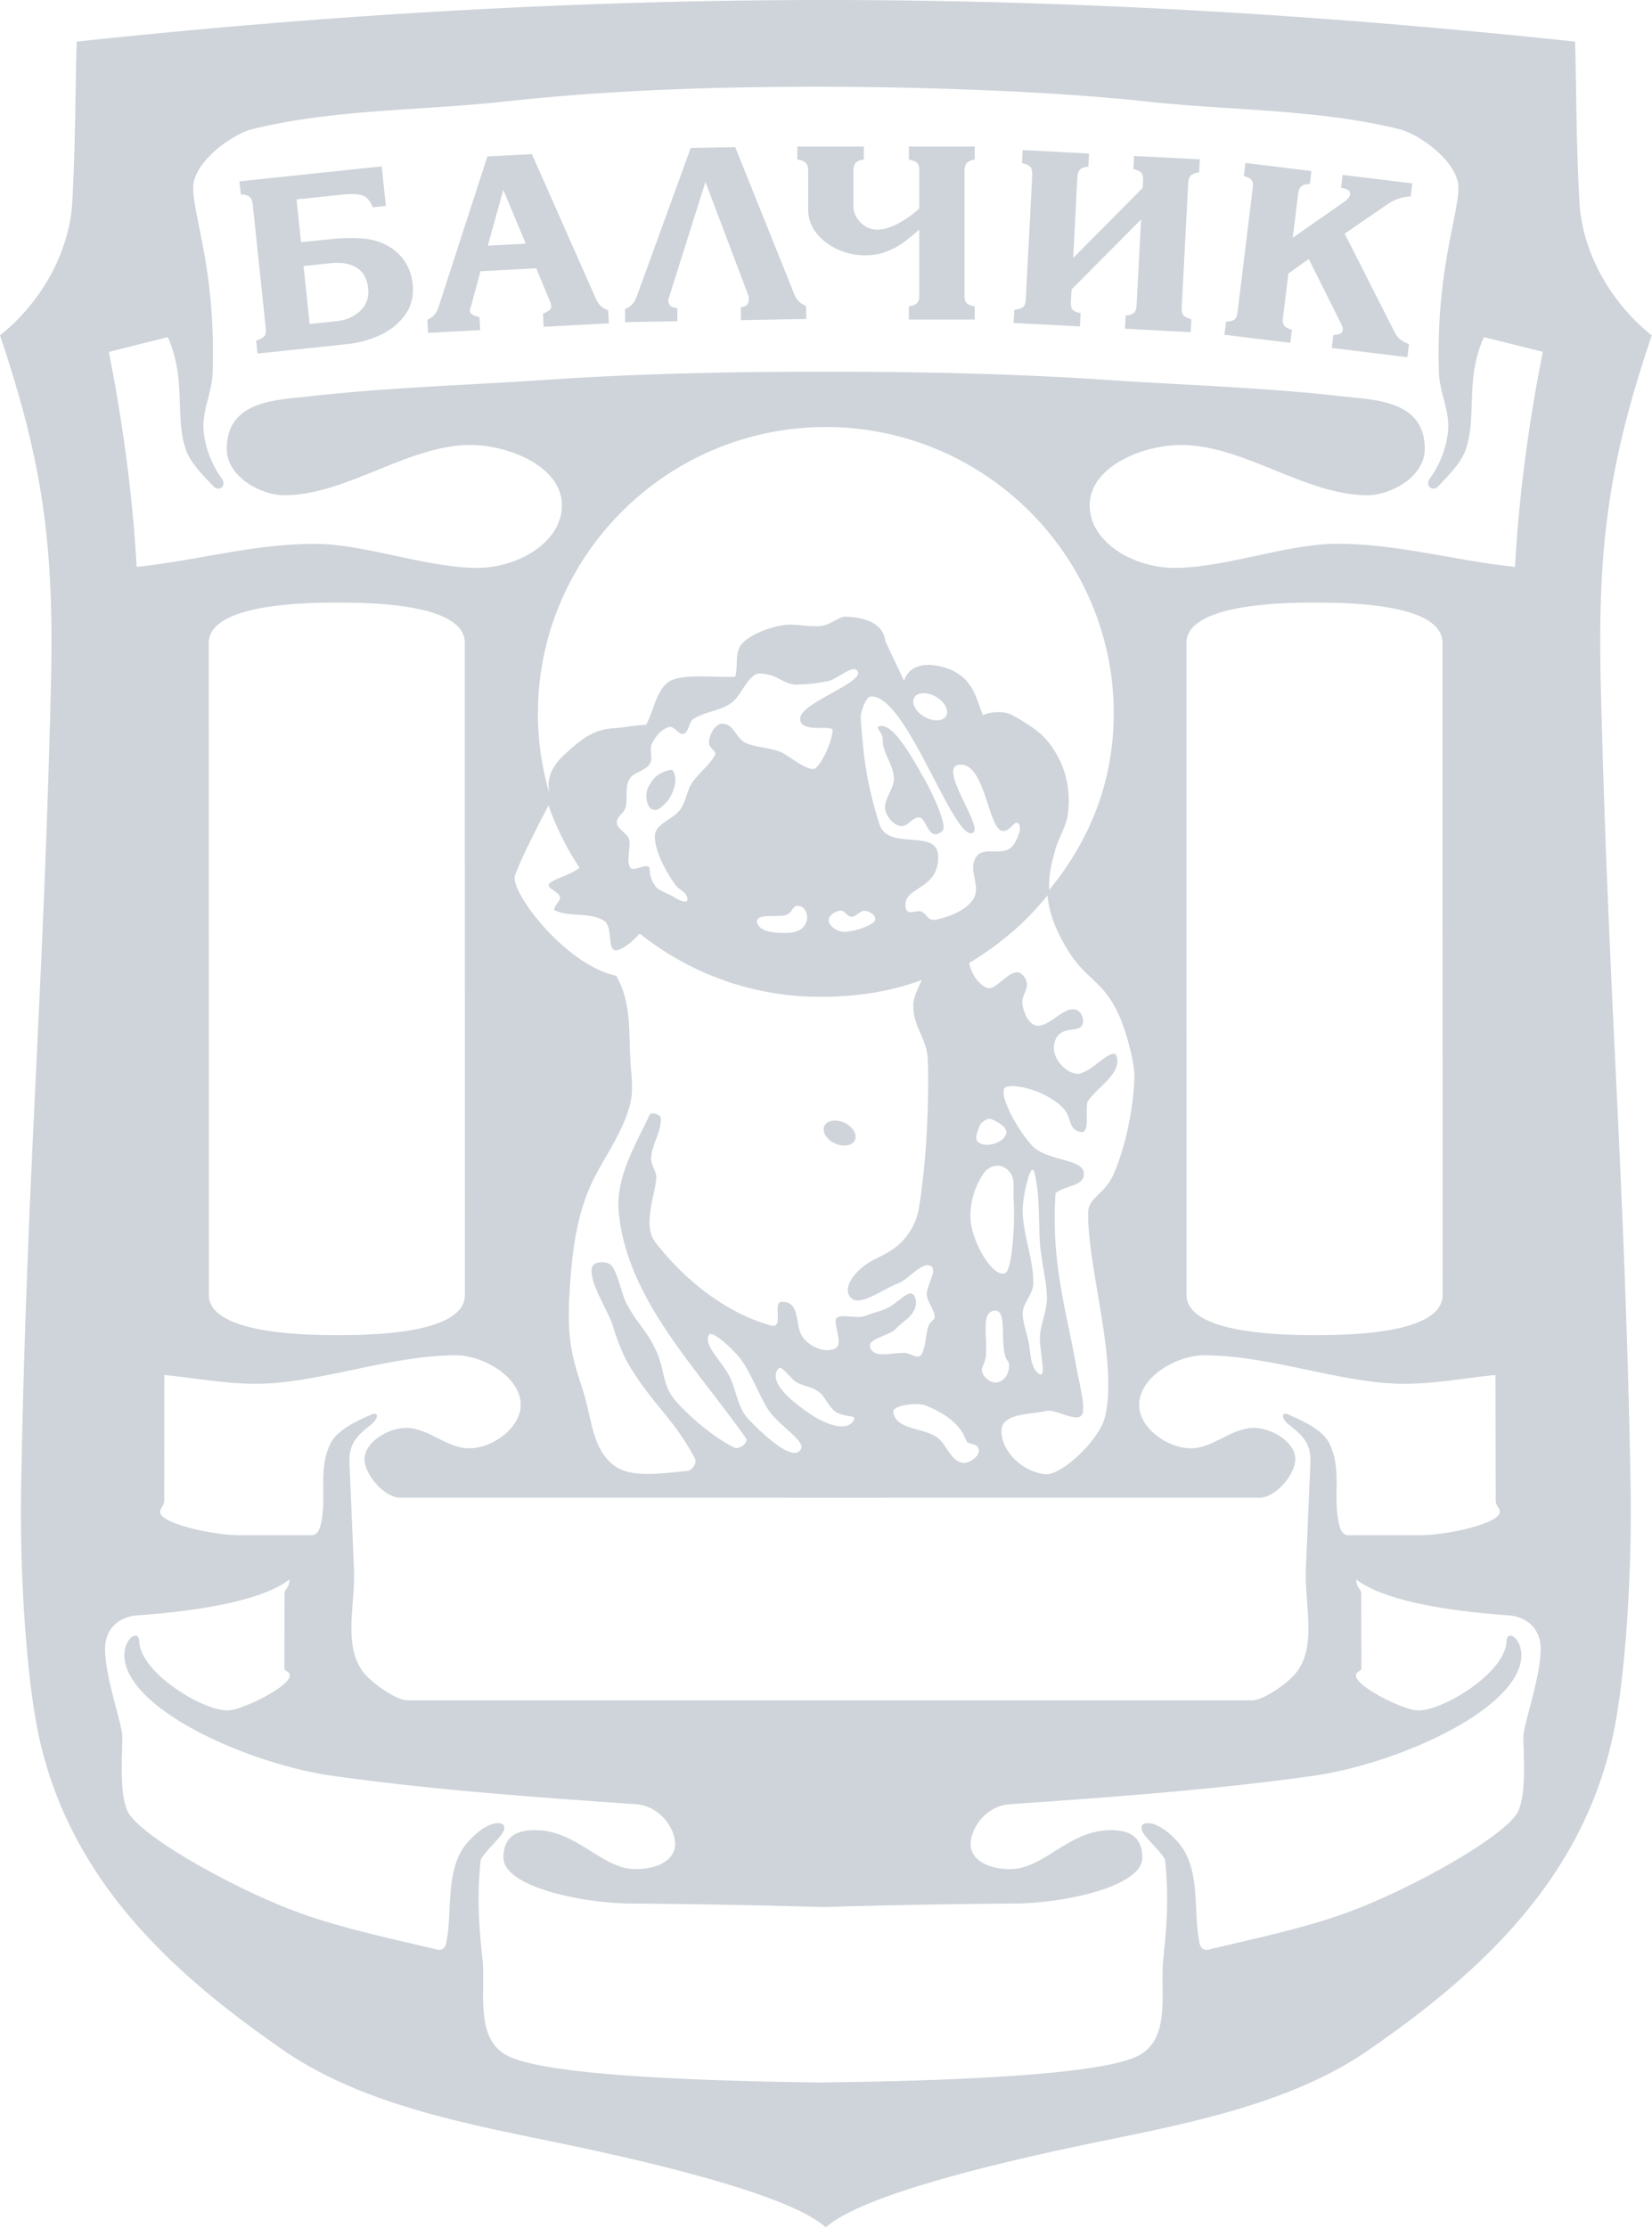 <svg xmlns="http://www.w3.org/2000/svg" xml:space="preserve" style="fill-rule:evenodd;clip-rule:evenodd;stroke-linejoin:round;stroke-miterlimit:2" viewBox="0 0 485 654"><path d="m100.715 563.301-13.493 1.417 1.332 12.557 8.561-.878c4.252-.454 7.88-.454 10.913-.057 3.714.595 6.775 2.041 9.156 4.365 2.381 2.325 3.742 5.273 4.139 8.873.368 3.458-.369 6.463-2.211 9.014-1.843 2.551-4.281 4.535-7.342 5.953-3.09 1.389-6.293 2.296-9.666 2.636l-26.334 2.778-.397-3.827c1.219-.368 2.013-.794 2.41-1.276.368-.453.51-1.247.397-2.381l-3.799-36.226c-.142-1.106-.453-1.871-.964-2.296-.538-.454-1.389-.681-2.551-.709l-.397-3.827 41.755-4.394 1.219 11.594-3.827.425c-.766-1.956-1.843-3.146-3.175-3.543-1.361-.397-3.26-.454-5.726-.198Zm-1.559 37.133c2.721-.283 4.989-1.304 6.803-3.033 1.814-1.757 2.58-3.94 2.296-6.604-.283-2.807-1.417-4.819-3.401-6.038-1.956-1.191-4.451-1.644-7.484-1.332l-8.079.85 1.786 17.008 8.079-.851Zm44.22-22.138 11.141-.595-6.577-15.789-4.564 16.384Zm-2.239 24.775-15.307.822-.199-3.855c1.616-.624 2.722-1.871 3.317-3.827l14.315-44.107 13.068-.681 18.878 42.662c.737 1.587 1.9 2.636 3.515 3.175l.199 3.826-19.134 1.021-.198-3.855c.85-.369 1.474-.709 1.87-1.021.397-.283.596-.68.567-1.162 0-.113-.028-.255-.113-.482-.057-.227-.085-.368-.085-.453l-4.224-10.205-16.384.879-2.835 10.545c-.198.226-.283.538-.255.963.029.936.992 1.588 2.807 1.928l.198 3.827Zm55.389-9.411c-.085.113-.142.368-.142.793.029 1.304.879 2.041 2.608 2.183l.057 3.827-15.336.283-.056-3.855c1.615-.567 2.778-1.786 3.458-3.713l15.846-43.569 13.067-.227 17.377 43.286c.68 1.615 1.814 2.721 3.401 3.316l.085 3.827-19.19.34-.057-3.855c.822 0 1.417-.227 1.786-.624.397-.425.595-.907.567-1.474v-.964l-12.728-33.647-10.743 34.073Zm73.531-20.07c-2.013 1.729-3.629 3.033-4.876 3.94-1.247.908-2.806 1.73-4.705 2.467-1.9.765-4.026 1.133-6.407 1.133-2.749 0-5.414-.595-7.993-1.757-2.58-1.191-4.678-2.778-6.265-4.847-1.587-2.041-2.381-4.337-2.381-6.832v-11.338c0-1.106-.227-1.9-.709-2.381-.482-.482-1.304-.822-2.466-.964v-3.827h19.531v3.827c-1.134.142-1.928.482-2.381.935-.454.482-.681 1.304-.681 2.41v10.545c0 1.615.709 3.118 2.07 4.563 1.389 1.418 3.033 2.126 4.96 2.126 1.786 0 3.827-.595 6.066-1.785a30.427 30.427 0 0 0 6.237-4.423v-11.026c0-1.134-.227-1.928-.624-2.353-.425-.425-1.219-.737-2.438-.992v-3.827h19.333v3.827c-1.078.17-1.843.51-2.297.964-.481.481-.708 1.275-.708 2.381v36.425c0 1.134.198 1.927.623 2.353.397.425 1.219.765 2.382.992v3.855h-19.333v-3.855c1.219-.227 2.013-.567 2.438-.992.397-.426.624-1.191.624-2.353V573.59Zm23.867 27.185 3.827.198.199-3.827c1.275-.198 2.154-.482 2.607-.878.454-.397.709-1.163.766-2.325l1.899-36.34c.057-1.106-.142-1.928-.595-2.438-.454-.51-1.247-.879-2.41-1.077l.199-3.855 19.474 1.02-.199 3.855c-1.134.085-1.956.341-2.409.822-.482.426-.765 1.219-.822 2.353l-1.219 23.613 20.409-20.551.114-2.041c.056-1.162-.114-1.956-.51-2.41-.397-.425-1.191-.793-2.353-1.105l.198-3.827 19.304.992-.198 3.855c-1.077.085-1.871.397-2.381.851-.482.453-.766 1.219-.822 2.324l-1.9 36.369c-.056 1.133.114 1.927.511 2.381.368.453 1.162.822 2.324 1.134l-.198 3.826-19.304-1.02.198-3.827c1.219-.17 2.041-.482 2.466-.879.454-.397.709-1.162.766-2.324l1.304-25.03-20.41 20.523-.198 3.515c-.057 1.162.085 1.956.482 2.381.368.453 1.162.822 2.381 1.105l-.199 3.855-23.301-1.218Zm61.909 3.203 3.798.453.482-3.826c1.248-.086 2.098-.312 2.523-.681.425-.34.737-1.105.879-2.268l4.422-36.141c.142-1.162.057-1.985-.283-2.438-.341-.425-1.106-.85-2.297-1.247l.454-3.827 19.361 2.381-.454 3.827c-1.162 0-1.984.227-2.466.652-.51.397-.85 1.162-.992 2.296l-1.559 12.812 15.477-10.8c.822-.652 1.276-1.303 1.361-1.927.141-1.049-.766-1.673-2.665-1.928l.454-3.798 20.466 2.494-.482 3.827c-2.608.142-4.904.936-6.888 2.353l-12.473 8.589 14.627 28.857c.794 1.672 2.211 2.834 4.252 3.571l-.482 3.827-22.195-2.721.482-3.827c1.7 0 2.636-.482 2.749-1.417.057-.511-.056-.992-.312-1.474l-9.666-19.389-5.981 4.252-1.587 12.841c-.142 1.162-.029 1.984.312 2.409.34.454 1.105.907 2.296 1.276l-.454 3.826-23.159-2.834Z" style="fill:#ced4da" transform="translate(-.17 -506.182)"/><path d="m435.827 99.213 17.291 4.309c-4.195 21.146-7.001 41.981-8.164 63.127-17.943-1.871-34.667-6.86-52.696-6.775-14.343.085-33.335 7.257-47.678 7.059-12.218-.17-24.917-7.937-24.492-18.879.454-11.14 16.158-17.433 27.581-17.178 17.944.368 35.518 14.428 53.433 14.74 7.654.113 17.263-5.613 17.348-13.351.199-14.542-14.711-14.599-24.264-15.676-23.358-2.664-46.687-3.288-69.988-4.875-26.73-1.814-55.133-2.353-81.864-2.353-26.419 0-54.255.51-81.326 2.353-23.301 1.587-46.63 2.239-69.959 4.875-9.581 1.077-24.492 1.134-24.293 15.676.113 7.738 9.723 13.464 17.376 13.351 17.887-.312 35.49-14.343 53.405-14.74 11.452-.255 27.156 6.038 27.581 17.178.454 10.942-12.274 18.709-24.463 18.879-14.343.198-33.335-6.974-47.679-7.03-18.056-.114-34.752 4.875-52.696 6.746-1.19-21.118-3.997-41.981-8.163-63.099l17.291-4.337c5.612 12.416 1.927 23.414 5.386 33.194 1.332 3.77 5.272 7.682 8.022 10.573 1.786 1.871 3.912-.312 2.494-2.239-3.004-4.082-4.989-9.241-5.386-14.259-.453-5.527 2.495-11.14 2.665-16.753.992-30.018-5.726-45.722-5.698-54.481.029-7.37 11.396-15.619 17.348-17.093 24.322-5.953 49.947-5.414 74.835-8.164 30.756-3.373 62.419-4.309 93.203-4.28 27.921.056 66.444 1.275 93.884 4.28 24.888 2.75 50.485 2.211 74.806 8.164 5.981 1.474 17.348 9.723 17.348 17.093.028 8.759-6.661 24.463-5.698 54.481.199 5.613 3.147 11.197 2.693 16.753-.397 5.018-2.381 10.177-5.386 14.259-1.445 1.927.709 4.11 2.495 2.239 2.75-2.891 6.661-6.803 7.994-10.573 3.486-9.78-.227-20.778 5.414-33.194ZM61.455 188.958l.028 191.395c.029 11.792 30.331 11.792 37.56 11.792 8.39 0 37.615 0 37.615-11.792l-.028-191.395c0-11.821-29.225-11.821-37.616-11.821-7.228 0-37.531 0-37.559 11.821Zm287.036 0 .029 191.395c.028 11.792 30.33 11.792 37.559 11.792 8.419 0 37.615 0 37.615-11.792l-.028-191.395c0-11.821-29.197-11.821-37.616-11.821-7.228 0-37.53 0-37.559 11.821ZM48.416 403.852l-.029 36.624c0 1.984-1.247 2.324-1.218 3.6.056 3.345 15.307 6.803 23.442 6.803h21.118c1.588 0 2.296-1.701 2.636-3.26 1.871-8.277-.907-15.845 2.75-23.499 1.984-4.195 7.824-6.746 12.047-8.646 2.041-.935 2.381.851.057 2.835-2.863 2.409-6.69 4.819-6.463 10.942l1.332 31.634c.454 10.517-3.515 23.046 3.26 30.813 2.92 3.345 9.553 7.654 12.444 7.654h248.06c2.891 0 9.524-4.309 12.444-7.654 6.775-7.767 2.806-20.296 3.26-30.813l1.332-31.634c.255-6.123-3.6-8.533-6.463-10.942-2.296-1.956-1.984-3.77.057-2.835 4.252 1.9 10.063 4.451 12.047 8.646 3.657 7.654.879 15.222 2.75 23.499.34 1.559 1.077 3.26 2.664 3.26h21.09c8.136 0 23.386-3.458 23.443-6.803.028-1.276-1.191-1.616-1.191-3.6l-.057-36.624c-9.071.879-17.858 2.608-26.957 2.58-18-.029-39.288-8.362-58.564-8.362-8.164 0-19.134 6.406-19.105 14.598 0 6.747 8.418 12.813 15.363 12.699 6.378-.113 11.679-5.867 18.114-5.981 5.102-.085 12.189 3.912 12.359 8.986.17 4.592-5.811 11.48-10.403 11.48l-124.81.029-127.587-.029c-4.621 0-10.602-6.888-10.432-11.48.17-5.074 7.257-9.071 12.359-8.986 6.435.114 11.736 5.868 18.114 5.981 6.945.114 15.364-5.952 15.364-12.699.028-8.192-10.942-14.598-19.106-14.598-19.247 0-40.564 8.333-58.535 8.362-9.128.028-17.915-1.701-26.986-2.58Zm36.737 60.01c-7.654 6.009-25.739 9.212-44.731 10.545-5.726.425-9.468 4.365-9.411 9.893.085 8.674 5.074 22.081 5.074 25.71 0 6.264-.907 15.732 1.389 21.571 2.806 7.115 31.833 23.471 51.449 30.445 12.671 4.478 26.844 7.426 39.855 10.544.85.199 2.041-.368 2.353-1.757 1.871-8.731-.114-19.644 4.649-27.496 2.069-3.402 7.398-8.419 11.111-7.88 1.134.17 1.418.68 1.248 1.899-.227 1.786-6.69 7.256-6.889 9.127-1.048 10.744-.538 18.511.567 28.772 1.021 9.496-2.466 23.499 7.455 28.488 11.141 5.613 53.887 7.285 89.83 7.767.681.028 1.418.028 2.126.028h.057c.312 0 .624 0 .935-.028 36.199-.425 80.731-2.098 92.013-7.767 9.921-4.989 6.435-18.992 7.455-28.488 1.106-10.261 1.616-18.028.567-28.772-.198-1.871-6.661-7.341-6.888-9.127-.17-1.219.113-1.729 1.247-1.899 3.714-.539 9.043 4.478 11.112 7.908 4.762 7.824 2.778 18.737 4.649 27.468.312 1.389 1.502 1.956 2.353 1.757 13.011-3.118 27.184-6.066 39.855-10.544 19.615-6.974 48.642-23.33 51.448-30.445 2.297-5.811 1.389-15.307 1.389-21.571 0-3.629 4.989-17.036 5.074-25.71.057-5.528-3.685-9.468-9.411-9.893-18.992-1.333-37.077-4.536-44.73-10.545.085 2.863 1.445 2.494 1.445 4.308l.057 21.629c0 1.134-1.616.964-1.587 2.296.028 3.231 13.748 10.006 18 10.205 7.2.368 25.937-11.027 26.192-20.297.113-3.741 4.904-.708 4.309 5.075-1.616 15.505-36.936 31.039-61.172 34.44-29.31 4.111-58.961 6.237-88.753 8.306-7.087.397-11.537 6.831-11.707 11.424-.17 5.074 5.301 7.625 11.537 7.653 9.808.028 17.008-11.083 28.885-11.423 4.365-.114 9.95.623 9.978 8.022.057 8.475-22.819 13.407-37.474 13.492-21.458.171-38.211.482-56.665 1.049-.34-.028-.708-.028-1.048-.056-17.802-.511-34.016-.822-54.907-.993-14.684-.085-37.531-5.017-37.474-13.492.028-7.399 5.612-8.136 9.977-8.022 11.878.34 19.078 11.451 28.885 11.423 6.237-.028 11.708-2.579 11.538-7.653-.171-4.593-4.621-11.027-11.708-11.424-29.792-2.069-59.442-4.195-88.752-8.306-24.237-3.401-59.556-18.935-61.172-34.44-.595-5.783 4.195-8.816 4.309-5.075.255 9.27 18.992 20.665 26.192 20.297 4.252-.199 17.971-6.974 18-10.205.028-1.332-1.588-1.162-1.588-2.296l.057-21.629c0-1.814 1.361-1.445 1.446-4.308Zm206.135-135.071c1.899.794 5.018 2.551 4.224 4.45-.992 2.466-5.103 3.685-7.54 2.665-1.985-.822-1.049-3.118-.227-5.103.51-1.218 2.353-2.522 3.543-2.012Zm12.671 16.016c1.531 6.661 1.049 13.748 1.559 20.636.397 5.357 1.899 10.488 2.013 15.789.056 3.231-1.644 7.455-2.013 10.686-.453 4.111 2.41 14.117-.652 11.339-2.183-1.984-2.097-5.471-2.608-8.504-.538-3.061-1.672-5.698-1.842-8.617-.199-3.26 3.061-5.868 3.118-9.128.085-7.398-3.232-14.57-3.118-21.997.056-3.543 2.466-15.023 3.543-10.204Zm-8.447-1.559c3.061 2.239 2.012 5.102 2.239 8.872.454 7.313-.425 20.806-2.438 21.798-3.571 1.701-10.091-9.382-10.233-16.242-.113-4.621 1.219-9.014 3.77-12.869 1.503-2.268 4.479-3.175 6.662-1.559Zm-3.458 41.726c3.94-.397 1.672 8.475 3.316 13.606.482 1.502 1.446 1.077.936 3.713-.369 1.871-1.758 3.629-3.657 3.77-1.814.142-4.195-1.871-4.224-3.713-.028-.822 1.049-2.466 1.162-3.855.539-6.01-1.474-13.096 2.467-13.521Zm-56.722 40.563c-2.154 4.337-11.423-4.478-15.59-8.9-2.892-3.034-3.487-8.391-5.273-12.161-1.927-4.139-8.022-9.439-6.123-12.444.851-1.304 6.378 3.628 8.788 6.548 3.401 4.138 5.697 11.027 8.617 15.505 2.892 4.422 10.8 9.043 9.581 11.452Zm-6.661-23.556c.623-.765 1.672.397 4.309 3.204 1.814 1.927 5.215 1.644 8.022 3.968 1.218.992 2.607 4.195 4.393 5.414 2.835 1.899 6.463.851 5.386 2.636-2.239 3.799-9.241.539-12.869-1.984-4.394-3.033-12.529-9.014-9.241-13.238Zm33.76 12.898c1.078 5.159 8.391 4.28 12.756 7.228 2.835 1.956 3.969 6.69 7.314 7.484 2.069.51 5.301-1.899 5.045-3.713-.283-2.297-3.259-1.475-3.685-2.693-1.899-5.528-7.37-8.533-11.99-10.404-2.296-.935-9.893-.141-9.44 2.098Zm-14.343-85.068c2.466 1.163 3.827 3.459 3.062 5.103-.766 1.672-3.402 2.097-5.896.935-2.467-1.134-3.827-3.43-3.062-5.102.765-1.673 3.43-2.069 5.896-.936Zm22.734-41.924c-1.361 2.863-2.608 5.329-2.523 7.795.17 6.548 4.082 9.383 4.281 15.931.368 13.55-.454 29.877-2.637 43.257-.652 4.138-2.976 8.22-6.151 10.913-3.373 2.891-7.086 3.827-9.921 6.038-3.912 3.005-6.18 7.03-3.855 9.411 2.551 2.664 9.269-2.523 13.975-4.366 2.891-1.133 6.633-6.037 9.184-5.13 2.749.992-1.446 6.151-.851 9.014.369 1.786 2.155 4.139 2.268 5.953.057 1.275-1.389 1.02-2.012 3.316-.567 2.07-.823 6.35-1.9 7.852-1.077 1.474-2.948-.34-4.762-.482-3.43-.255-8.844 1.729-10.205-1.417-1.247-2.835 5.358-3.458 7.484-5.698 2.239-2.381 4.62-3.231 5.697-6.293.426-1.303.171-3.855-1.303-4.053-1.361-.199-3.572 2.324-6.208 3.883-2.325 1.361-5.074 1.758-7.115 2.665-2.722 1.19-8.873-1.332-8.788 1.644.085 2.466 2.07 6.945-.141 7.965-3.147 1.446-7.597-.623-9.582-3.458-2.324-3.26-.453-10.686-6.236-10.205-2.636.227.964 8.022-3.033 6.889-13.436-3.742-25.398-13.437-33.959-24.463-3.77-4.819 0-14.174.312-18.681.142-2.239-1.616-3.798-1.502-6.038.198-3.968 3.004-7.625 2.834-11.622-.028-1.162-2.834-2.041-3.316-.963-4.394 9.411-10.12 18.482-8.986 29.055 2.693 25.086 22.28 44.532 37.247 65.735.992 1.418-2.012 3.487-3.316 2.835-5.613-2.636-13.267-9.071-17.32-13.777-3.94-4.592-3.09-8.929-5.613-14.513-2.948-6.52-5.952-8.249-9.071-14.683-1.162-2.438-2.324-8.419-4.11-10.46-1.247-1.446-5.216-1.361-5.697.482-1.134 4.167 4.875 13.011 6.094 17.178 1.191 4.053 3.118 9.042 5.386 12.614 7.115 11.31 12.331 14.513 18.68 26.249.766 1.445-.708 3.628-2.324 3.77-6.492.538-16.299 2.324-21.458-1.673-6.435-4.96-6.463-13.89-8.958-21.656-2.636-8.249-4.904-13.919-4.082-28.205.624-10.829 1.701-21.288 5.584-30.756 3.43-8.334 9.61-15.704 12.133-24.945 1.048-3.827.652-7.313.34-11.282-.794-9.808.482-18.227-4.28-26.844-15.223-3.288-31.465-25.002-29.736-29.537 2.324-6.009 6.491-14.031 9.836-20.494a81.515 81.515 0 0 0 9.128 18.34c-3.317 2.409-6.633 2.891-8.589 4.365-1.956 1.502 2.636 2.495 2.863 4.365.113 1.106-2.551 3.289-1.531 3.771 4.451 2.069 10.233.425 14.4 3.033 2.636 1.644 1.021 7.767 3.062 8.617 1.36.595 5.187-2.183 7.426-4.876 14.514 11.622 32.967 18.596 53.008 18.596 10.517 0 20.58-1.474 29.849-4.961Zm36.879-24.86c.482 5.754 2.863 10.999 5.811 15.874 5.074 8.447 9.779 8.873 14.343 17.603 2.835 5.414 5.386 15.704 5.358 19.503-.085 7.965-2.296 20.296-6.095 28.856-2.749 6.237-7.455 6.775-7.483 11.367-.142 16.725 8.787 43.54 4.96 59.896-1.53 6.605-12.586 17.15-17.404 16.838-6.463-.453-13.125-6.52-13.011-12.841.113-5.017 8.277-4.649 13.209-5.726 2.92-.623 9.128 3.742 10.517.964 1.02-2.069-.936-9.326-1.73-13.776-2.891-16.64-7.483-30.359-6.122-51.109 2.948-2.466 9.014-1.899 8.248-6.293-.68-3.713-10.856-3.288-14.938-7.483-4.451-4.536-10.97-16.526-7.654-17.434 3.884-1.048 13.351 2.183 16.98 6.747 2.182 2.721 1.105 5.726 4.649 6.491 2.948.652 1.389-5.896 2.097-8.844 2.863-4.394 9.921-8.107 8.618-13.181-.964-3.77-7.994 5.443-11.878 4.961-3.231-.397-7.852-4.904-6.293-9.553 1.588-4.819 7.059-2.381 8.023-4.791.765-1.899-.454-4.478-2.495-4.592-3.543-.198-7.37 5.273-10.885 4.791-2.58-.369-4.11-4.422-4.224-6.888-.113-2.466 2.807-4.678.397-7.654-3.146-4.167-7.965 4.847-10.913 3.43-2.636-1.247-4.451-4.309-5.103-7.257 8.788-5.3 16.725-11.905 23.018-19.899Zm-60.832 4.507c1.219-.17 2.013 1.786 3.26 1.814 1.502 0 2.693-2.041 4.167-1.729 1.417.255 3.09 1.304 2.806 2.75-.226 1.134-5.697 3.458-9.212 3.373-1.843-.028-4.309-1.502-4.422-3.316-.085-1.56 1.842-2.637 3.401-2.892Zm-11.934-1.332c1.616.283 2.665 2.835 1.985 4.62-.907 2.438-3.005 3.147-5.641 3.26-3.09.142-8.306-.141-8.844-3.203-.426-2.664 6.491-1.276 8.532-2.069 2.239-.822 1.616-3.033 3.968-2.608Zm40.026-61.427c2.579 1.503 3.911 4.025 2.976 5.641-.935 1.616-3.798 1.729-6.378.227-2.579-1.474-3.912-4.025-2.976-5.641.935-1.616 3.798-1.701 6.378-.227Zm-16.923 8.759c4.025-1.757 9.864 8.986 13.209 14.825 2.75 4.763 7.2 14.4 5.613 15.789-4.195 3.685-4.564-4.025-6.945-3.968-2.041.057-2.92 2.494-4.989 2.551-2.098.085-4.62-2.721-4.904-5.074-.34-2.835 2.721-6.066 2.58-8.929-.199-4.564-3.345-7.002-3.289-11.594 0-1.672-2.012-3.288-1.275-3.6Zm-2.268-8.816c-1.474.142-3.005 4.706-2.92 6.18.851 12.387 1.815 19.417 5.471 31.181 2.551 8.192 17.008 1.134 17.263 9.439.312 10.007-10.034 8.873-9.581 14.684.312 3.543 3.345.567 5.074 1.842 1.616 1.191 1.673 2.665 4.167 2.098 3.77-.879 8.447-2.608 10.573-5.839 2.665-4.025-1.786-8.674 1.021-12.614 2.239-3.119 7.568.028 10.403-2.892 1.304-1.304 3.26-5.612 1.899-6.831-1.19-1.106-2.069 2.126-4.422 2.211-4.45.141-5.131-20.07-12.812-19.474-6.775.51 7.058 18.226 3.911 19.984-5.556 3.118-19.615-41.046-30.047-39.969Zm-58.847 21.515c-3.345.851-4.847 2.07-6.463 5.131-.964 1.871-.567 5.669 1.049 6.378 1.729.765 2.466-.283 4.138-1.814 1.304-1.219 2.495-4.025 2.75-5.783.198-1.332-.17-4.252-1.474-3.912Zm55.105-28.828c1.503 3.232-16.271 9.071-16.894 13.436-.68 4.961 9.694 1.928 9.496 3.827-.454 4.621-4.195 11.395-5.669 11.339-2.41-.085-5.273-2.495-8.759-4.592-2.693-1.616-8.079-1.701-11.027-3.062-3.203-1.474-3.288-5.471-6.803-5.669-2.211-.142-4.167 3.43-4.054 5.641.113 1.757 2.353 2.409 1.786 3.515-1.474 2.948-5.386 5.811-7.03 8.645-1.247 2.211-1.644 5.159-3.09 7.257-2.296 3.26-7.597 4.167-7.568 8.136.056 4.28 3.373 10.516 6.094 14.173 1.247 1.672 2.636 1.587 3.317 3.373.907 2.381-1.701 1.502-3.94.057-1.333-.822-4.394-1.871-5.188-2.948-2.353-3.175-1.417-5.216-2.041-5.783-1.077-.964-4.649 1.446-5.442.198-1.333-2.097.312-6.151-.425-8.504-.454-1.474-3.345-2.976-3.515-4.507-.227-2.126 2.182-2.806 2.607-4.904.567-2.636-.255-5.669 1.049-8.022 1.219-2.154 4.536-2.381 5.925-4.422 1.304-1.927-.34-4.252.822-6.264 1.247-2.211 2.466-3.884 4.875-4.649 1.588-.539 2.892 2.579 4.422 1.927 1.474-.623 1.418-3.458 2.75-4.308 3.26-2.069 7.483-2.353 10.743-4.422 3.118-1.984 4.167-6.293 7.172-8.447 1.247-.879 3.146-.369 4.649 0 2.438.623 4.96 2.863 7.767 2.777 4.053-.141 5.3-.283 9.269-1.048 2.721-.511 7.512-5.273 8.702-2.75Zm-9.411-71.802c46.574 0 84.529 37.758 84.529 84.076 0 20.041-7.086 37.332-18.935 51.789-.283-4.932 1.02-8.872 1.786-11.877.822-3.09 3.26-6.945 3.657-10.148.907-7.002-.369-13.408-4.224-19.332-2.863-4.394-6.265-6.719-12.161-9.978-2.182-1.191-6.066-1.106-8.532.056-1.928-4.45-2.665-11.763-11.877-14.173-6.435-1.701-10.177.454-11.282 4.11l-5.499-11.707c-.369-3.515-3.232-6.888-11.736-7.143-2.012-.057-4.393 2.551-7.512 2.75-4.733.283-7.54-1.078-12.16 0-3.572.793-7.682 2.352-10.347 4.818-2.636 2.438-1.36 6.945-2.296 10.035-4.847.397-16.384-1.219-19.984 1.814-3.26 2.75-4.11 8.646-6.208 12.331-2.636 0-6.661.822-9.297.964-6.095.368-9.553 3.09-14.089 7.256-1.956 1.786-6.094 5.471-5.045 11.367.028.17.028.369.056.539a83.464 83.464 0 0 1-3.373-23.471c0-46.318 37.984-84.076 84.529-84.076Zm0 528.435c-11.055-9.864-52.866-19.531-80.305-25.172-26.816-5.499-56.665-11.338-79.143-26.957-30.104-20.891-61.796-48.047-71.434-91.361-3.996-18-5.839-50.145-5.357-74.664 1.729-92.863 6.52-141.846 8.759-235.162.964-40.621-2.466-64.942-14.967-102.019 11.821-9.44 20.381-24.066 21.232-39.26.935-17.377.85-31.323 1.275-46.97C95.528 4.678 168.803.255 242.617.255s147.118 4.423 219.969 12.218c.425 15.647.312 29.593 1.275 46.97.822 15.194 9.411 29.82 21.232 39.26-12.529 37.077-15.931 61.398-14.967 102.019 2.239 93.316 7.03 142.299 8.759 235.162.454 24.519-1.361 56.664-5.357 74.664-9.638 43.314-41.358 70.47-71.434 91.361-22.478 15.619-52.327 21.458-79.143 26.957-27.439 5.641-69.25 15.308-80.334 25.172Z" style="fill:#ced4da" transform="translate(-.17 -.255)"/></svg>
